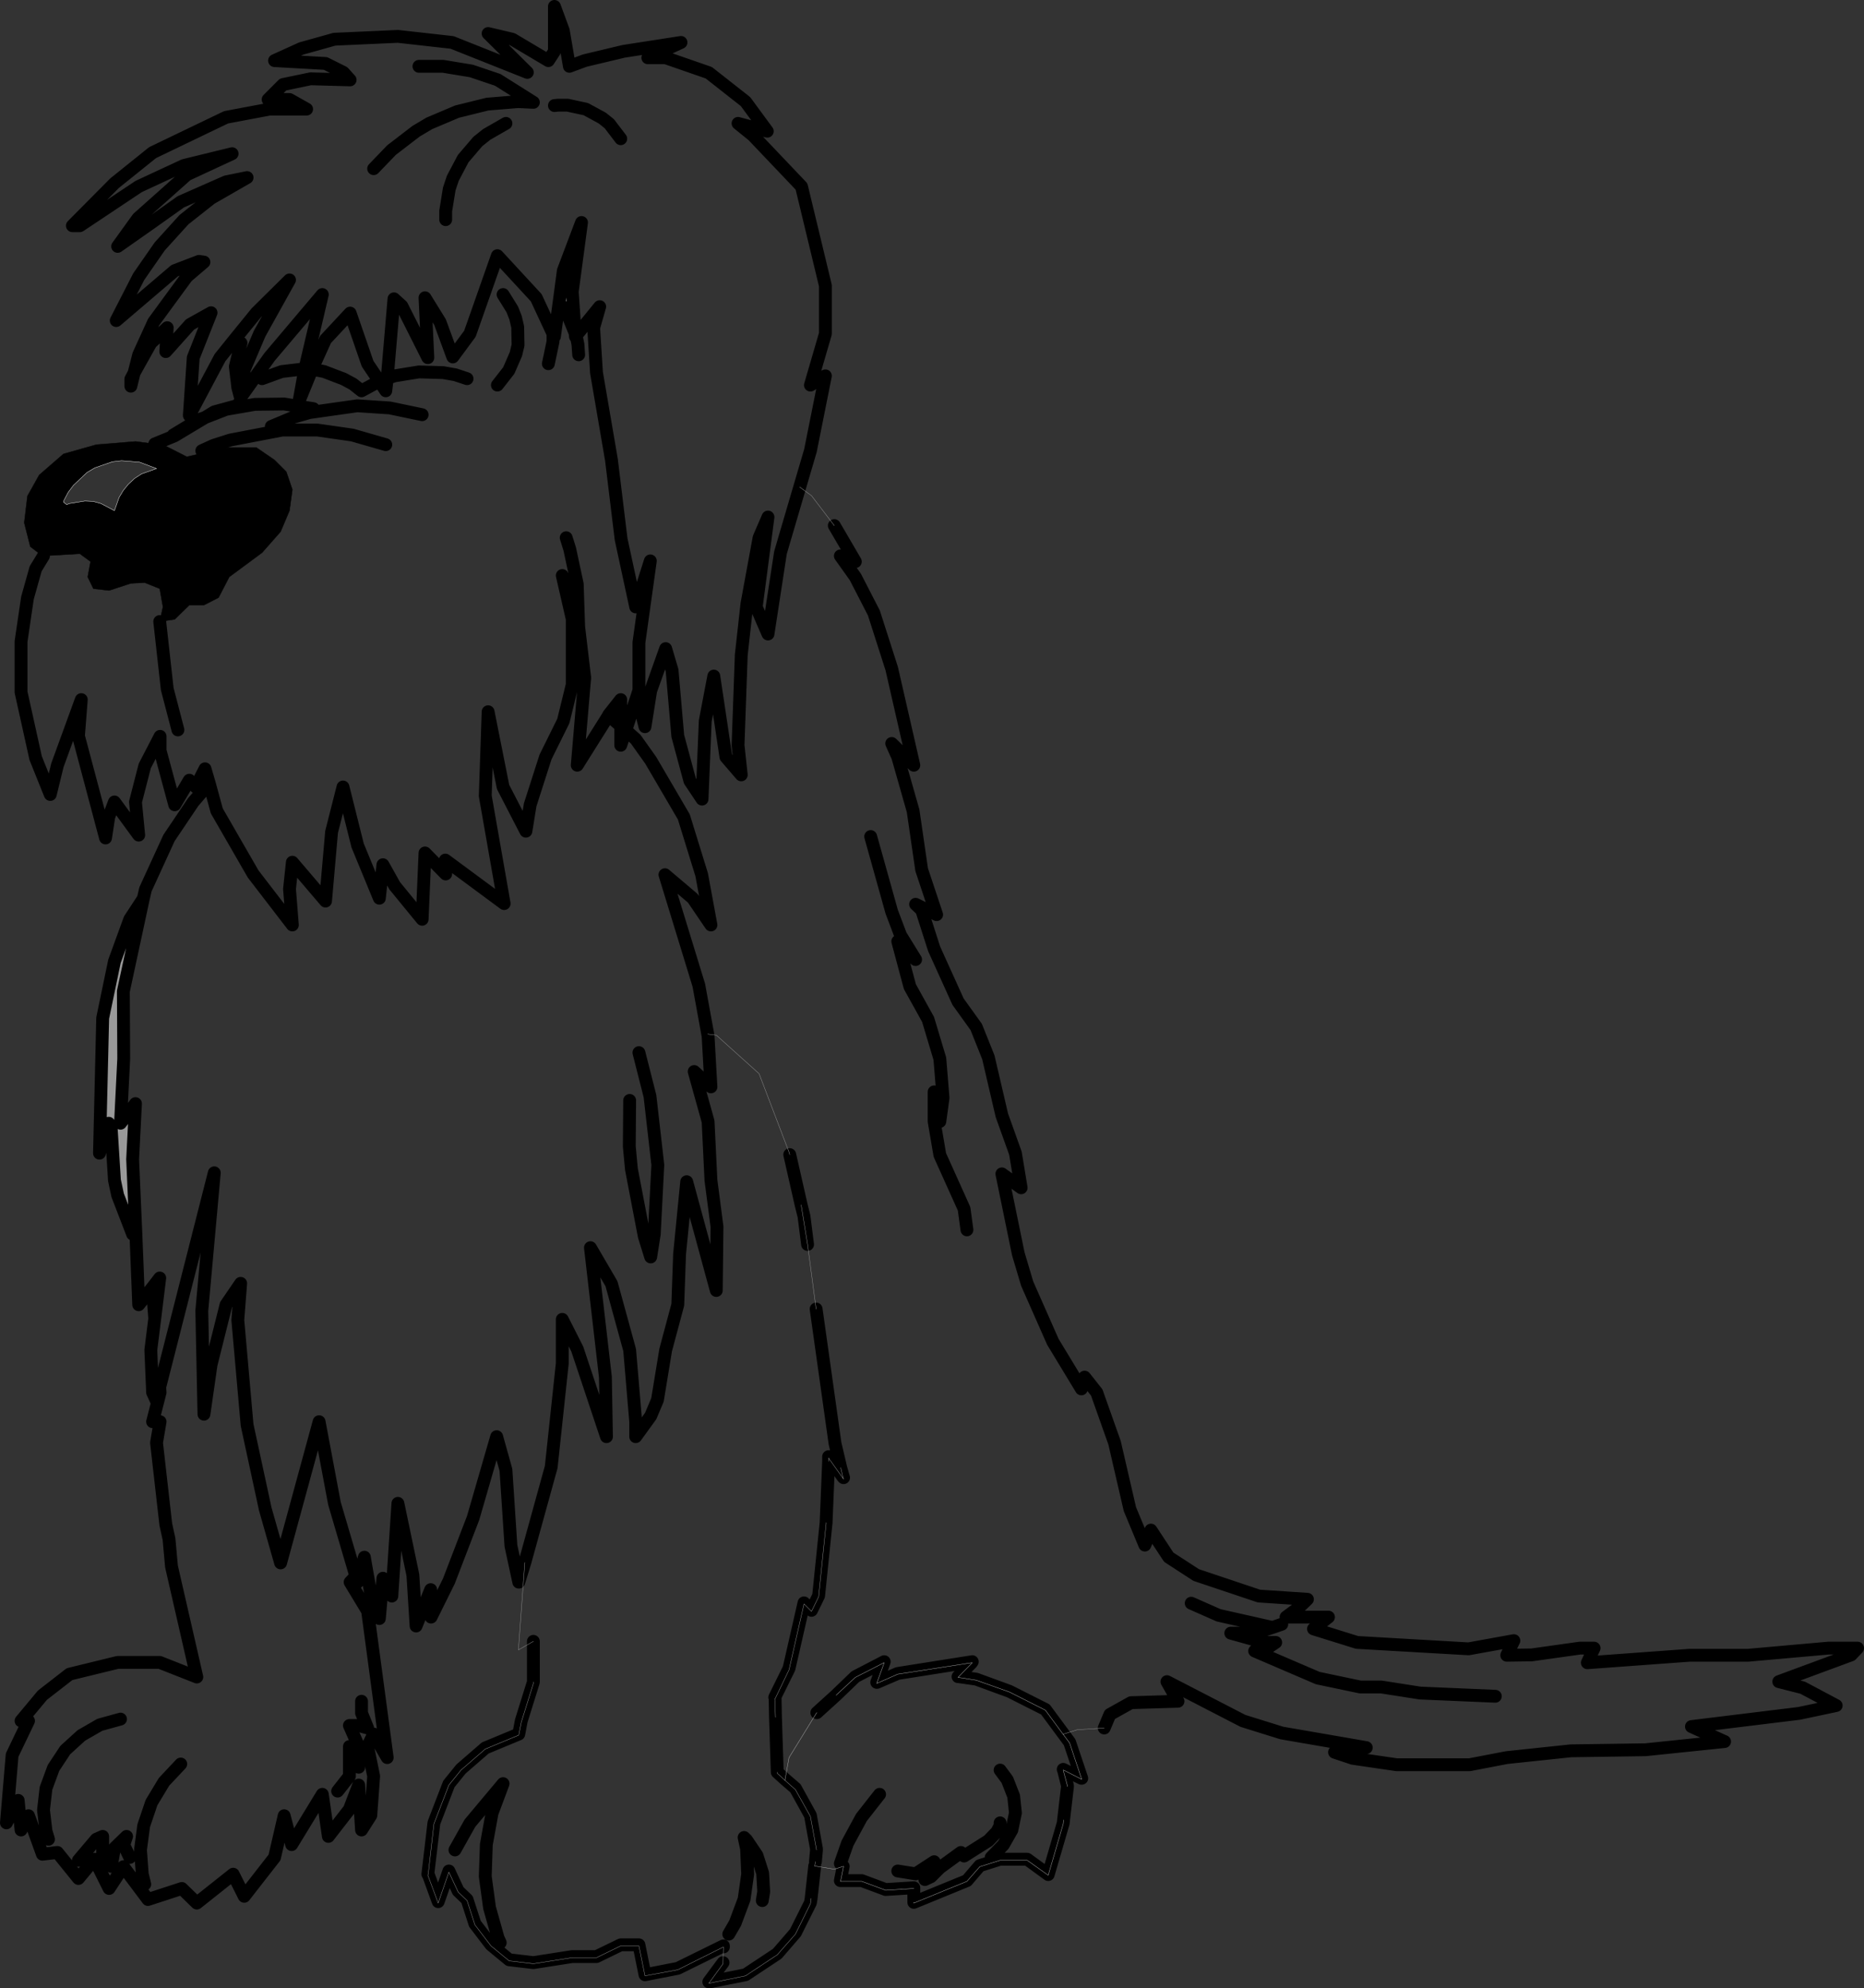 <?xml version="1.0" encoding="UTF-8" standalone="no"?>
<svg xmlns:xlink="http://www.w3.org/1999/xlink" height="278.8px" width="261.4px" xmlns="http://www.w3.org/2000/svg">
  <rect width="100%" height="100%" fill="#333333" stroke="none"/>
  <g transform="matrix(1.0, 0.0, 0.0, 1.0, -85.85, -0.55)">
    <path d="M91.95 78.5 L91.8 78.5 90.1 77.2 89.25 73.85 89.7 70.1 91.35 67.15 94.75 64.2 99.35 62.9 104.85 62.45 107.55 62.8 108.7 62.9 112.05 64.6 113.75 64.2 116.25 63.3 121.8 63.3 124.35 65.05 126.0 66.7 126.85 69.2 126.45 72.15 125.2 75.1 122.6 78.05 118.0 81.45 116.5 84.35 114.45 85.4 112.4 85.4 110.35 87.4 108.25 87.7 108.7 85.65 108.25 83.1 106.15 82.25 104.2 82.35 101.15 83.35 98.95 83.1 98.15 81.45 98.55 79.3 97.05 78.2 91.95 78.5 M101.6 65.3 L99.15 66.15 98.05 66.8 96.15 68.6 95.4 69.6 94.8 70.75 94.75 70.95 95.2 71.3 95.6 71.15 97.75 70.8 98.9 70.85 100.0 71.15 101.9 72.15 102.55 70.3 103.15 69.3 103.85 68.45 104.7 67.65 105.7 67.0 107.8 66.25 105.4 65.35 102.9 65.15 101.6 65.3" fill="#000000" fill-rule="evenodd" stroke="none"/>
    <path d="M199.6 266.75 L199.5 267.5 197.4 271.75 194.85 274.65 190.4 277.6 185.25 278.65 185.4 278.45 190.4 277.45 194.85 274.5 197.4 271.55 199.5 267.35 199.6 266.75 M187.3 273.55 L180.9 276.75 176.3 277.6 175.45 273.4 172.9 273.4 169.5 275.05 166.1 275.05 160.65 275.9 157.25 275.5 154.7 273.4 152.45 270.45 151.35 267.05 150.1 265.85 148.8 263.05 147.3 267.4 145.85 263.5 145.9 263.35 147.3 267.2 148.8 262.9 150.1 265.7 151.35 266.9 152.45 270.3 154.7 273.25 157.25 275.35 160.65 275.75 166.1 274.9 169.5 274.9 172.9 273.25 175.45 273.25 176.3 277.45 180.9 276.55 187.3 273.4 187.3 273.55 M137.15 220.1 L136.45 220.85 136.95 218.9 137.15 220.1 M107.55 185.45 L107.25 181.5 107.25 181.05 108.25 179.75 107.55 185.45 M104.9 173.4 L104.45 173.6 102.35 168.15 101.9 166.05 101.45 158.85 101.1 158.05 99.8 162.25 100.25 143.3 101.9 135.35 104.05 129.45 105.95 126.55 103.15 139.55 103.2 149.0 102.75 158.05 104.85 155.3 104.45 163.1 104.9 173.4 M164.25 43.0 L164.85 38.5 167.4 31.75 166.1 41.45 166.5 47.25 165.5 44.8 164.7 43.55 164.25 43.0 M166.1 95.25 L166.1 94.9 166.1 87.35 164.7 81.25 166.55 85.65 167.0 88.45 167.85 95.6 167.8 96.1 166.1 95.25 M171.2 100.85 L171.2 100.8 172.9 98.65 172.9 102.35 171.2 100.85 M167.0 88.45 L166.95 89.95 166.1 94.9 166.95 89.95 167.0 88.45 M198.2 169.5 L198.6 171.1 199.1 175.05 198.2 169.5 M203.75 206.35 L204.15 207.75 204.05 207.65 204.15 207.95 202.05 205.0 202.05 205.45 202.05 204.8 204.05 207.65 203.75 206.35 M201.7 214.05 L201.7 214.2 200.65 224.45 199.65 226.5 198.6 225.45 196.5 234.7 194.55 238.75 194.6 241.35 194.5 238.75 194.55 238.75 194.5 238.55 196.5 234.5 198.6 225.3 199.65 226.35 200.65 224.3 201.7 214.05 M194.85 249.05 L195.95 250.05 195.95 250.2 194.85 249.2 194.85 249.05 M203.1 238.25 L205.8 235.65 209.85 233.55 209.8 233.7 205.8 235.75 203.1 238.25 M208.85 236.45 L211.75 235.2 222.2 233.55 222.1 233.7 211.75 235.3 208.8 236.6 208.85 236.45 M220.3 235.65 L222.75 236.0 227.4 237.7 232.45 240.25 235.0 243.7 234.95 243.75 232.45 240.35 227.4 237.8 222.75 236.15 220.2 235.75 220.3 235.65" fill="#999999" fill-rule="evenodd" stroke="none"/>
    <path d="M237.5 249.9 L237.55 250.05 235.0 248.75 234.95 248.65 237.5 249.9 M235.0 255.75 L234.95 256.3 232.85 263.5 229.9 261.4 226.1 261.4 223.25 262.3 221.45 264.35 214.0 267.4 214.0 267.3 221.45 264.25 223.25 262.15 226.1 261.25 229.9 261.25 232.85 263.4 234.95 256.2 235.0 255.75 M214.0 265.35 L210.05 265.6 206.7 264.35 203.7 264.35 203.75 264.25 206.7 264.25 210.05 265.5 214.0 265.25 214.0 265.35 M104.65 52.85 L104.2 54.7 104.2 53.7 104.65 52.85 M209.8 233.7 L209.85 233.7 208.85 236.45 208.8 236.45 209.8 233.7 M222.1 233.7 L222.2 233.7 220.3 235.65 220.2 235.65 222.1 233.7 M195.95 250.05 L197.4 251.3 199.5 255.1 200.35 259.8 200.35 259.9 199.5 255.25 197.4 251.5 195.95 250.2 195.95 250.05" fill="#b5b5b5" fill-rule="evenodd" stroke="none"/>
    <path d="M91.95 78.5 L91.8 78.5 90.1 77.2 89.25 73.85 89.7 70.1 91.35 67.15 94.75 64.2 99.35 62.9 104.85 62.45 107.55 62.8 108.7 62.9 112.05 64.6 113.75 64.2 116.25 63.3 121.8 63.3 124.35 65.05 126.0 66.7 126.85 69.2 126.45 72.15 125.2 75.1 122.6 78.05 118.0 81.45 116.5 84.35 114.45 85.4 112.4 85.4 110.35 87.4 108.25 87.7 108.7 85.65 108.25 83.1 106.15 82.25 104.2 82.35 101.15 83.35 98.95 83.1 98.15 81.45 98.55 79.3 97.05 78.2 91.95 78.5" fill="none" stroke="#000000" stroke-linecap="round" stroke-linejoin="round" stroke-width="0.05"/>
    <path d="M202.85 74.25 L205.8 79.3 203.7 78.5 205.8 81.45 208.4 86.5 210.9 94.3 214.0 107.85 210.9 104.8 211.75 106.7 213.9 114.25 215.1 122.5 217.2 128.8 214.25 127.35 215.1 128.15 216.85 133.6 220.2 141.0 222.75 144.55 224.45 148.8 226.35 156.95 228.25 162.25 229.05 167.1 226.35 165.15 228.65 176.35 229.9 180.55 233.5 188.7 237.5 195.3 237.95 193.65 239.65 195.8 242.15 202.85 244.3 212.15 246.4 217.2 247.25 215.1 249.75 218.9 253.6 221.4 262.4 224.35 269.2 224.8 267.95 226.0 266.2 227.3 272.15 227.3 270.05 228.95 276.15 230.85 291.8 231.75 298.15 230.6 297.15 232.65 300.65 232.6 307.4 231.65 309.4 231.65 308.45 233.7 322.8 232.65 331.0 232.65 342.25 231.65 346.35 231.65 345.45 232.6 335.3 236.35 338.65 237.2 343.35 239.7 338.15 240.8 323.05 242.65 327.7 244.75 316.6 245.9 306.15 246.05 297.15 247.0 291.95 248.0 281.7 248.0 275.55 247.1 273.0 246.25 277.45 245.6 265.6 243.55 260.15 241.85 249.5 236.35 251.05 239.1 244.45 239.3 241.5 240.95 240.7 242.85 M235.0 243.7 L235.85 244.85 237.55 249.9 237.5 249.9 234.95 248.65 235.0 248.75 235.55 250.95 235.55 251.0 M235.55 251.05 L235.0 255.75 234.95 256.2 232.85 263.4 229.9 261.25 226.1 261.25 223.25 262.15 221.45 264.25 214.0 267.3 214.0 265.35 214.0 265.25 210.05 265.5 206.7 264.25 203.75 264.25 203.7 264.25 204.1 262.25 M200.1 262.2 L199.6 266.75 199.5 267.35 197.4 271.55 194.85 274.5 190.4 277.45 185.4 278.45 185.25 278.45 187.25 275.75 M145.9 263.35 L145.85 263.35 146.7 256.15 148.8 250.7 150.5 248.6 153.9 245.65 158.6 243.7 158.95 241.85 160.65 236.4 160.65 230.7 M159.45 219.65 L158.6 222.4 157.5 217.3 156.8 206.65 155.5 202.0 152.2 213.4 148.8 222.25 146.3 227.3 146.25 223.45 144.2 228.55 143.75 221.4 141.65 211.35 140.8 224.35 139.55 221.85 139.05 227.5 138.1 225.45 137.15 220.1 136.45 220.85 136.0 222.4 135.75 221.55 134.95 222.4 137.4 226.45 140.15 247.0 138.25 243.7 137.4 245.45 138.25 249.6 137.85 255.1 136.55 257.15 136.15 250.85 134.85 254.25 131.9 258.05 131.05 252.15 126.75 259.2 125.7 255.15 124.35 261.0 120.1 266.45 118.55 263.35 113.45 267.4 111.35 265.35 106.6 266.9 103.15 262.3 101.15 265.35 99.1 261.25 96.85 263.95 93.9 260.3 91.8 260.55 89.85 255.15 88.8 257.15 88.4 253.0 86.75 256.15 87.55 246.65 89.85 241.85 88.8 241.85 91.8 238.25 95.6 235.3 102.35 233.65 108.25 233.65 113.45 235.7 109.9 220.2 109.55 216.35 109.1 214.3 107.8 202.85 108.3 199.9 107.25 199.9 108.3 195.8 108.25 195.05 107.8 197.0 107.25 195.8 107.0 189.85 107.55 185.45 107.25 181.5 107.25 181.05 105.3 183.5 104.9 173.4 104.45 173.6 102.35 168.15 101.9 166.05 101.45 158.85 101.1 158.05 99.8 162.25 100.25 143.3 101.9 135.35 104.05 129.45 105.95 126.55 106.25 125.25 109.55 118.05 112.95 113.0 115.2 110.4 114.6 108.35 113.3 110.9 112.4 109.95 110.35 113.4 108.3 105.8 108.3 103.8 106.15 107.95 104.85 113.0 105.3 117.65 101.9 113.0 101.1 115.1 100.65 118.05 96.85 103.75 97.25 98.65 93.9 107.85 92.9 111.95 90.85 106.85 88.8 97.6 88.8 90.5 89.7 84.4 90.85 80.3 91.95 78.5 M107.55 62.8 L110.0 61.8 110.15 61.55 113.7 59.4 114.6 59.1 115.9 58.3 119.2 57.4 119.65 56.6 119.2 54.9 118.85 51.95 119.65 48.65 118.75 48.15 116.7 50.7 112.4 58.8 112.95 50.7 115.45 44.4 112.5 46.05 109.1 49.85 109.3 46.5 107.0 48.65 104.65 52.85 104.2 54.7 104.2 53.7 104.65 52.85 105.3 50.3 107.4 45.7 112.05 39.35 114.45 37.3 113.75 37.2 110.35 38.5 102.15 45.5 105.3 39.35 108.25 35.1 111.65 31.35 115.45 28.35 120.5 25.45 117.55 26.05 111.2 28.85 Q106.8 32.0 102.35 35.1 L105.2 31.15 112.05 25.05 118.4 22.1 111.65 23.75 105.3 26.7 97.05 32.2 96.0 32.2 101.9 26.25 107.25 21.95 117.55 17.0 123.65 15.85 128.85 15.85 126.45 14.5 123.45 14.5 125.55 12.4 129.4 11.6 134.95 11.75 134.0 10.7 131.5 9.45 124.35 9.05 128.1 7.35 132.75 6.05 141.65 5.65 149.25 6.5 159.8 10.7 154.3 5.25 157.7 6.05 162.75 9.05 163.6 7.75 163.6 1.45 164.85 4.85 165.7 9.85 167.85 9.05 173.3 7.75 181.35 6.5 176.7 8.65 179.2 8.65 185.25 10.75 190.4 14.8 193.45 18.95 189.35 17.85 191.45 19.55 198.25 26.7 201.6 40.6 201.6 47.35 199.5 54.55 201.6 53.25 199.5 63.75 198.0 68.85 195.3 78.05 193.55 89.45 191.9 85.65 193.55 73.05 192.3 75.95 190.6 85.2 189.8 92.4 189.35 105.05 189.8 109.2 187.65 106.7 185.95 95.35 184.75 101.65 184.3 112.6 182.6 110.05 180.9 103.75 180.1 94.55 179.2 91.5 177.1 97.4 176.3 102.45 175.45 99.1 175.45 97.35 175.45 90.65 177.05 79.2 175.0 85.65 172.95 76.15 171.6 65.05 169.5 52.8 169.1 46.5 169.95 43.55 166.65 47.6 166.55 47.75 166.5 47.25 166.1 41.45 167.4 31.75 164.85 38.5 164.25 43.0 163.6 47.75 163.4 47.35 163.4 48.45 162.75 51.55 M172.9 20.0 L171.3 17.9 170.3 17.1 168.0 15.85 165.45 15.3 164.1 15.3 163.6 15.35 M164.25 43.0 L164.7 43.55 165.5 44.8 166.5 47.25 M167.0 50.3 L166.9 48.85 166.65 47.6 M172.9 102.35 L172.9 105.05 173.6 102.95 175.45 97.35 M167.0 88.45 L166.8 82.45 165.75 77.55 165.25 75.95 M166.1 95.25 L166.1 94.9 166.1 87.35 164.7 81.25 166.55 85.65 167.0 88.45 167.85 95.6 167.8 96.1 166.8 107.85 171.2 100.85 171.2 100.8 172.9 98.65 172.9 102.35 171.2 100.85 M167.8 96.1 L166.1 95.25 166.1 96.55 164.85 101.65 162.35 106.7 160.2 113.4 159.6 117.1 156.4 110.9 154.3 100.35 153.9 112.15 156.55 127.25 148.3 121.15 148.35 123.1 145.45 120.15 145.05 129.45 141.2 124.75 139.55 121.8 139.05 126.5 136.0 119.1 133.95 110.9 132.35 117.2 131.5 126.9 126.85 121.45 126.45 125.2 126.85 130.25 121.35 123.1 116.25 114.25 115.2 110.4 M166.1 94.9 L166.95 89.95 167.0 88.45 M207.95 117.85 L210.9 128.4 212.15 131.7 214.25 135.1 211.75 132.55 213.45 138.9 216.0 143.5 217.65 149.0 218.1 154.5 217.65 157.8 217.65 155.75 216.85 154.05 216.85 157.8 217.65 162.5 221.05 170.05 221.45 173.0 M173.6 102.95 L175.0 104.2 177.1 107.15 181.75 115.1 184.25 123.2 185.55 130.25 183.0 126.5 179.1 123.2 183.85 138.7 185.1 145.55 185.15 145.85 185.55 152.95 183.2 150.8 185.15 157.8 185.55 166.05 186.4 172.55 186.3 181.5 182.15 166.25 181.15 176.4 180.9 183.5 179.2 189.85 178.05 196.85 177.1 199.1 175.0 202.0 175.0 199.9 174.15 189.85 171.6 180.55 168.65 175.5 170.75 193.65 170.9 202.0 166.8 189.7 164.7 185.55 164.7 191.75 163.15 206.25 159.45 219.65 M196.6 162.45 L198.2 169.5 198.6 171.1 199.1 175.05 M200.3 184.1 L202.95 202.95 203.75 206.35 204.15 207.75 204.05 207.65 202.05 204.8 202.05 205.45 201.7 214.05 200.65 224.3 199.65 226.35 198.6 225.3 196.5 234.5 194.5 238.55 194.55 238.75 194.6 241.35 194.85 249.05 195.95 250.05 197.4 251.3 199.5 255.1 200.35 259.8 200.35 259.9 M200.4 240.7 L203.1 238.25 205.8 235.65 209.85 233.55 209.8 233.7 208.8 236.45 208.85 236.45 211.75 235.2 222.2 233.55 222.1 233.7 220.2 235.65 220.3 235.65 222.75 236.0 227.4 237.7 232.45 240.25 235.0 243.7 M174.15 154.85 L174.1 161.3 174.4 164.5 176.2 173.9 177.1 176.8 177.6 173.6 178.1 163.9 177.0 154.25 175.45 148.15 M216.85 154.05 L216.85 153.65 M138.25 24.2 L140.75 21.6 144.2 18.95 146.05 17.85 149.95 16.2 154.2 15.15 158.5 14.8 160.65 14.9 155.65 11.75 151.95 10.5 148.0 9.85 144.6 9.85 M156.8 17.85 L154.1 19.4 152.85 20.4 150.8 22.8 149.35 25.55 148.85 27.05 148.35 30.15 148.35 31.35 M122.6 53.65 L125.35 52.65 128.3 52.3 128.6 52.3 131.05 41.85 123.65 50.6 119.65 56.2 120.1 52.4 122.25 47.35 126.45 39.8 121.8 44.4 118.75 48.15 M131.5 48.15 L129.6 52.35 129.8 52.35 131.3 52.65 134.05 53.7 135.35 54.4 136.55 55.35 139.05 54.0 137.4 51.55 134.95 44.45 131.5 48.15 M163.4 47.35 L161.05 42.3 155.6 36.4 151.75 47.35 149.35 50.6 147.55 45.7 145.45 42.3 145.85 50.7 142.2 43.45 141.1 42.45 140.15 53.6 141.2 53.25 144.6 52.7 148.0 52.8 149.7 53.1 151.35 53.65 M155.6 54.55 L157.2 52.5 158.2 50.2 158.5 48.95 158.45 46.4 158.15 45.1 157.7 43.95 156.4 41.85 M114.6 59.1 L117.55 57.95 121.6 57.25 125.7 57.2 129.8 57.85 M110.0 61.8 L110.35 61.65 114.6 59.1 M108.25 87.7 L109.3 97.15 110.8 102.9 M139.95 62.9 L135.25 61.55 130.35 60.85 125.45 60.85 118.15 62.25 115.8 63.0 114.15 63.75 M140.15 53.6 L139.95 55.35 139.05 54.0 M145.05 58.7 L140.5 57.75 135.95 57.45 129.25 58.4 127.0 59.05 123.9 60.35 M129.6 52.35 L127.8 56.75 128.6 52.3 M105.95 126.55 L103.15 139.55 103.2 149.0 102.75 158.05 104.85 155.3 104.45 163.1 104.9 173.4 M108.25 195.05 L115.9 165.0 114.15 184.35 114.45 198.85 115.45 191.9 117.55 183.5 119.6 180.5 119.2 185.65 120.5 200.35 123.05 212.15 125.2 219.7 130.6 199.9 132.75 211.35 135.75 221.55 M107.25 181.05 L108.25 179.75 107.55 185.45 M136.45 220.85 L136.95 218.9 137.15 220.1 M133.2 251.7 L134.85 249.6 134.85 245.45 136.15 248.35 136.15 245.45 134.85 242.5 136.15 242.5 137.4 242.85 136.55 240.75 136.55 239.1 M145.9 263.35 L147.3 267.2 148.8 262.9 150.1 265.7 151.35 266.9 152.45 270.3 154.7 273.25 157.25 275.35 160.65 275.75 166.1 274.9 169.5 274.9 172.9 273.25 175.45 273.25 176.3 277.45 180.9 276.55 187.3 273.4 187.3 273.55 M102.75 241.6 L99.85 242.4 97.25 243.9 95.0 245.95 93.35 248.45 92.3 251.3 91.95 254.35 92.3 257.3 92.65 258.45 M96.85 261.4 L99.35 258.45 100.25 258.05 100.25 260.55 101.45 262.25 101.9 259.7 103.6 258.05 103.2 259.25 104.05 261.0 M111.2 247.9 L108.85 250.4 107.1 253.3 106.0 256.55 105.55 259.95 105.8 263.35 106.15 264.75 M149.65 259.95 L151.75 256.2 156.4 250.65 154.85 254.8 154.05 259.2 153.9 263.65 154.5 268.05 155.7 272.3 156.0 272.95 M265.6 228.3 L264.3 228.75 263.1 229.15 261.0 229.55 258.45 229.55 263.1 230.85 264.75 230.85 263.5 231.7 261.8 232.05 270.65 235.85 276.6 237.1 279.55 237.1 285.0 237.95 295.55 238.4 M252.9 225.35 L256.75 227.05 264.3 228.75 M200.35 259.95 L200.2 261.6 M192.75 267.05 L192.95 265.8 192.8 263.2 192.0 260.7 190.55 258.55 190.2 258.2 190.55 259.8 190.7 263.35 190.2 266.85 188.95 270.2 188.05 271.75 M224.85 261.0 L226.55 259.25 227.75 257.15 228.25 254.75 228.0 252.4 227.1 250.1 226.1 248.75 M211.75 262.9 L214.25 263.3 216.85 261.6 215.55 264.1 216.4 263.7 217.65 262.45 220.6 260.3 221.05 260.8 224.45 258.65 225.65 257.4 226.1 256.55 226.1 256.15 M209.2 252.15 L206.65 255.4 204.7 259.0 203.7 261.85" fill="none" stroke="#000000" stroke-linecap="round" stroke-linejoin="round" stroke-width="1.8"/>
    <path d="M240.7 242.85 L236.9 243.1 235.0 243.7 234.95 243.75 M199.6 266.75 L199.5 267.5 197.4 271.75 194.85 274.65 190.4 277.6 185.25 278.65 185.4 278.45 187.25 275.9 187.25 275.75 187.3 273.55 180.9 276.75 176.3 277.6 175.45 273.4 172.9 273.4 169.5 275.05 166.1 275.05 160.65 275.9 157.25 275.5 154.7 273.4 152.45 270.45 151.35 267.05 150.1 265.85 148.8 263.05 147.3 267.4 145.85 263.5 145.9 263.35 146.7 256.3 148.8 250.85 150.5 248.75 153.9 245.8 158.6 243.85 158.95 242.05 160.65 236.6 160.65 236.4 M160.65 230.7 L158.55 231.9 159.45 219.65 M198.0 68.85 L199.65 70.05 202.85 74.25 M185.1 145.55 L186.3 145.7 192.3 151.1 196.5 162.1 196.6 162.45 M199.1 175.05 L200.3 184.1 M204.05 207.65 L204.15 207.95 202.05 205.0 202.05 205.45 M201.7 214.05 L201.7 214.2 200.65 224.45 199.65 226.5 198.6 225.45 196.5 234.7 194.55 238.75 194.5 238.75 194.6 241.35 M199.1 175.05 L198.2 169.5 M204.05 207.65 L203.75 206.35 M195.95 250.2 L197.4 251.5 199.5 255.25 200.35 259.9 200.35 259.95 M200.2 261.6 L200.1 262.2 M195.95 250.2 L194.85 249.2 194.85 249.05" fill="none" stroke="#999999" stroke-linecap="round" stroke-linejoin="round" stroke-width="0.05"/>
    <path d="M101.6 65.3 L99.15 66.15 98.05 66.8 96.15 68.6 95.4 69.6 94.8 70.75 94.75 70.95 95.2 71.3 95.6 71.15 97.75 70.8 98.9 70.85 100.0 71.15 101.9 72.15 102.55 70.3 103.15 69.3 103.85 68.45 104.7 67.65 105.7 67.0 107.8 66.25 105.4 65.35 102.9 65.15 101.6 65.3" fill="none" stroke="#ffffff" stroke-linecap="round" stroke-linejoin="round" stroke-width="0.05"/>
    <path d="M237.5 249.9 L237.55 250.05 235.0 248.75 234.95 248.75 235.55 251.0 235.55 251.05 M235.0 255.75 L234.95 256.3 232.85 263.5 229.9 261.4 226.1 261.4 223.25 262.3 221.45 264.35 214.0 267.4 214.0 267.3 M214.0 265.35 L210.05 265.6 206.7 264.35 203.7 264.35 203.75 264.25 204.15 262.25 204.1 262.25 202.85 262.65 200.1 262.2 M195.95 250.05 L196.5 247.0 200.35 240.75 200.4 240.7 M209.8 233.7 L209.85 233.7 208.85 236.45 208.8 236.6 211.75 235.3 222.1 233.7 222.2 233.7 220.3 235.65 220.2 235.75 222.75 236.15 227.4 237.8 232.45 240.35 234.95 243.75 235.85 244.95 237.5 249.9 M203.1 238.25 L205.8 235.75 209.8 233.7 M195.95 250.05 L195.95 250.2" fill="none" stroke="#b5b5b5" stroke-linecap="round" stroke-linejoin="round" stroke-width="0.05"/>
  </g>
</svg>
